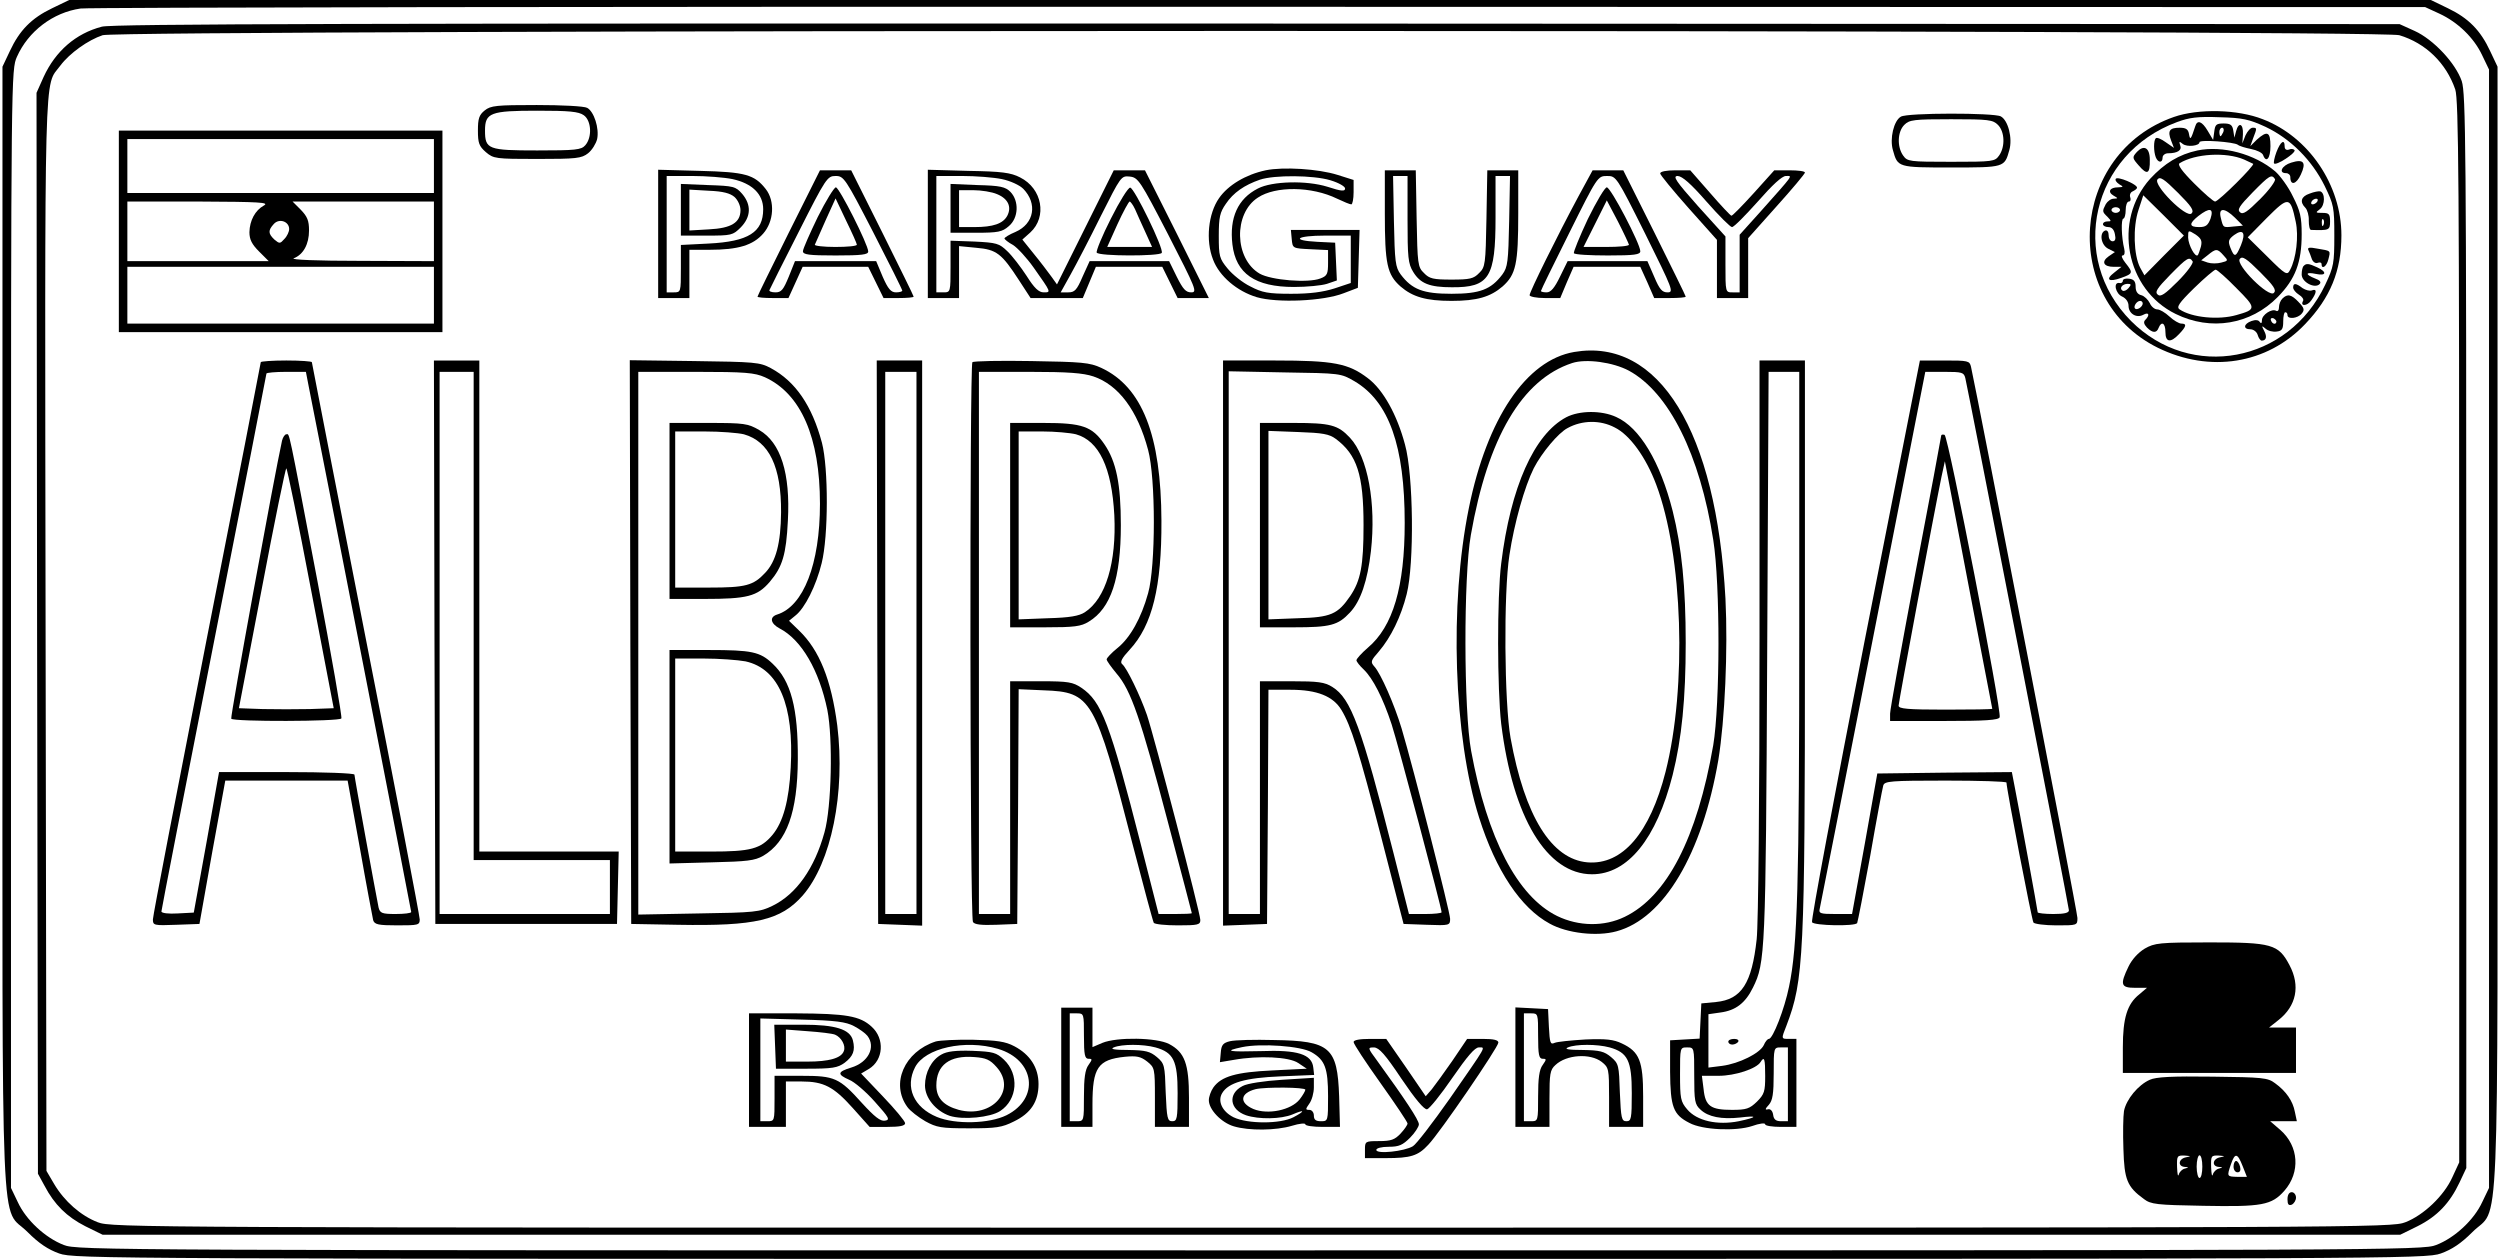 <?xml version="1.0" encoding="UTF-8" standalone="yes"?>
<svg version="1.0" xmlns="http://www.w3.org/2000/svg" width="232.564mm" height="117.241mm" viewBox="0 0 879 444" preserveAspectRatio="xMidYMid meet">
  <g transform="translate(0,444) scale(0.1,-0.1)" fill="#000000" stroke="none">
    <path d="M175 4411 c-73 -35 -115 -78 -149 -151 l-26 -55 0 -1976 c0 -2248 -9
-2031 89 -2130 40 -40 72 -61 111 -75 54 -19 146 -19 4195 -19 4049 0 4141 0
4195 19 39 14 71 35 111 75 98 99 89 -118 89 2130 l0 1976 -26 55 c-34 73 -76
116 -149 151 l-60 29 -4160 0 -4160 0 -60 -29z m8410 -19 c65 -30 122 -85 151
-147 l24 -50 0 -1970 0 -1970 -24 -50 c-29 -63 -97 -126 -162 -151 -48 -19
-141 -19 -4179 -19 -4038 0 -4131 0 -4179 19 -65 25 -133 88 -162 151 l-24 50
0 1970 c0 1959 1 1970 21 2015 40 90 127 156 224 170 27 4 1897 7 4155 6
l4105 -1 50 -23z"/>
    <path d="M350 4346 c-92 -24 -163 -86 -205 -177 l-25 -56 2 -1904 3 -1904 23
-42 c35 -67 79 -110 144 -143 l61 -30 4047 0 4047 0 61 30 c70 35 114 82 148
154 l24 51 0 1891 c0 1710 -2 1895 -16 1938 -22 64 -100 147 -166 177 l-53 24
-4025 2 c-3159 1 -4035 -1 -4070 -11z m8094 -30 c93 -28 165 -98 197 -191 12
-34 14 -336 14 -1910 l0 -1870 -24 -52 c-29 -65 -101 -134 -166 -159 -49 -19
-132 -19 -4065 -19 -3914 0 -4016 0 -4064 19 -60 23 -118 74 -154 135 l-27 46
-3 1890 c-3 2062 -6 1925 52 2004 33 44 98 90 149 107 66 20 8023 20 8091 0z"/>
    <path d="M1699 4051 c-20 -16 -24 -29 -24 -71 0 -44 4 -55 28 -76 27 -23 34
-24 181 -24 138 0 156 2 179 20 14 11 28 34 32 50 8 38 -11 97 -35 110 -10 6
-90 10 -178 10 -142 0 -162 -2 -183 -19z m349 -17 c27 -19 30 -78 5 -106 -14
-16 -34 -18 -169 -18 -173 0 -184 4 -184 70 0 63 19 70 185 70 111 0 145 -3
163 -16z"/>
    <path d="M7650 4028 c-367 -128 -402 -642 -57 -813 183 -90 385 -58 519 83 89
93 128 188 128 313 0 177 -115 347 -277 409 -88 35 -227 38 -313 8z m323 -35
c88 -42 163 -117 208 -208 32 -66 34 -75 34 -175 0 -97 -2 -110 -32 -173 -130
-275 -473 -339 -684 -128 -223 224 -139 590 162 701 43 16 73 20 149 17 82 -2
104 -7 163 -34z"/>
    <path d="M7725 3995 c-15 -46 -18 -51 -22 -27 -3 17 -11 22 -33 22 -36 0 -43
-11 -30 -45 l10 -26 -29 20 c-15 11 -31 18 -35 14 -8 -8 -8 -46 0 -67 8 -20
24 -21 24 -1 0 8 9 15 19 15 34 0 50 11 43 28 -5 14 -3 15 9 5 15 -12 59 -7
59 6 0 10 122 1 135 -9 6 -5 27 -11 47 -15 20 -4 39 -13 42 -21 11 -30 26 -12
26 31 0 51 -11 56 -48 23 l-23 -23 10 28 c14 36 14 37 -2 37 -7 0 -18 -12 -25
-27 l-11 -28 2 32 c2 37 -15 45 -24 11 l-6 -23 -4 25 c-3 20 -10 25 -34 25
-26 0 -30 -4 -33 -29 l-4 -29 -19 32 c-20 34 -37 40 -44 16z m99 -20 c-4 -8
-8 -15 -10 -15 -2 0 -4 7 -4 15 0 8 4 15 10 15 5 0 7 -7 4 -15z"/>
    <path d="M8011 3904 c-7 -19 -11 -38 -8 -40 8 -8 77 37 72 47 -3 4 -12 6 -20
2 -9 -3 -15 1 -15 11 0 28 -15 17 -29 -20z"/>
    <path d="M7518 3903 c-15 -17 -15 -20 8 -46 30 -35 40 -30 39 20 0 43 -21 55
-47 26z"/>
    <path d="M7733 3910 c-65 -14 -116 -45 -167 -100 -132 -148 -86 -390 90 -476
124 -61 264 -38 360 60 62 63 84 122 84 221 0 60 -5 82 -31 133 -16 34 -45 73
-62 88 -73 62 -186 92 -274 74z m164 -32 c15 -7 30 -14 32 -15 7 -5 -122 -133
-134 -133 -6 0 -39 29 -74 64 -44 44 -59 66 -51 71 55 34 164 40 227 13z
m-185 -190 c-18 -18 -136 100 -120 120 9 11 23 2 72 -47 48 -48 58 -63 48 -73z
m294 121 c3 -6 -19 -37 -52 -70 -46 -46 -61 -56 -71 -47 -11 9 -3 22 44 70 60
61 67 65 79 47z m-391 -269 l-69 -70 -15 27 c-23 44 -26 143 -6 203 l17 52 72
-71 71 -71 -70 -70z m464 119 c11 -50 2 -130 -20 -170 -10 -20 -15 -18 -80 47
l-69 68 67 68 c77 77 83 77 102 -13z m-300 11 c-9 -24 -17 -30 -40 -30 -36 0
-37 12 -3 39 40 31 55 28 43 -9z m86 3 l28 -28 -33 -3 c-38 -4 -36 -5 -45 31
-9 36 13 36 50 0z m-120 -102 c-4 -14 -9 -28 -11 -30 -9 -9 -33 35 -34 62 0
27 0 27 26 11 20 -14 24 -22 19 -43z m141 5 c-18 -43 -23 -44 -37 -9 -9 23 -7
30 13 45 32 23 42 8 24 -36z m-61 -36 c17 -18 16 -19 -8 -25 -14 -4 -36 -4
-48 0 l-23 8 23 18 c29 24 34 24 56 -1z m177 -132 c-18 -18 -136 100 -120 120
9 11 23 2 72 -47 48 -48 58 -63 48 -73z m-286 111 c3 -6 -19 -37 -52 -70 -46
-46 -61 -56 -71 -47 -11 9 -3 22 44 70 60 61 67 65 79 47z m154 -94 c71 -71
71 -75 0 -95 -63 -18 -157 -9 -200 20 -12 8 -3 22 51 75 37 36 71 65 76 65 5
0 38 -29 73 -65z"/>
    <path d="M8063 3867 c-33 -10 -46 -37 -18 -37 8 0 15 -6 15 -14 0 -31 21 -26
37 9 20 43 10 56 -34 42z"/>
    <path d="M7445 3810 c-3 -5 3 -13 12 -19 16 -9 16 -10 -4 -11 -29 0 -38 -16
-16 -29 17 -10 17 -10 1 -11 -10 0 -22 -9 -28 -19 -13 -25 -13 -27 6 -45 14
-15 14 -16 0 -16 -9 0 -16 -4 -16 -10 0 -5 8 -10 19 -10 12 0 20 -9 23 -25 4
-17 1 -25 -8 -25 -8 0 -14 9 -14 21 0 12 -5 19 -12 17 -22 -8 -15 -51 10 -64
l24 -12 -22 -15 c-27 -19 -18 -37 18 -37 l27 0 -25 -20 c-33 -25 -20 -35 24
-19 42 15 43 18 15 53 -11 14 -16 26 -10 26 7 0 9 10 6 23 -10 40 -12 107 -3
107 4 0 8 14 8 30 0 17 5 30 11 30 6 0 8 7 5 15 -3 9 1 18 9 21 8 4 15 9 15
13 0 12 -69 41 -75 31z m15 -110 c0 -5 -7 -10 -15 -10 -8 0 -15 5 -15 10 0 6
7 10 15 10 8 0 15 -4 15 -10z"/>
    <path d="M8128 3758 c-30 -10 -36 -29 -15 -50 7 -7 13 -28 12 -45 0 -18 3 -33
8 -33 64 -2 67 -1 67 30 0 26 -4 30 -27 30 -25 0 -25 1 -9 13 19 14 19 58 1
63 -5 1 -22 -2 -37 -8z m27 -28 c-3 -5 -11 -10 -16 -10 -6 0 -7 5 -4 10 3 6
11 10 16 10 6 0 7 -4 4 -10z m22 -82 c-3 -8 -6 -5 -6 6 -1 11 2 17 5 13 3 -3
4 -12 1 -19z"/>
    <path d="M8124 3558 c3 -7 9 -21 12 -31 4 -10 13 -16 20 -13 8 3 14 1 14 -4 0
-21 18 -9 24 16 8 32 10 30 -38 38 -30 6 -37 4 -32 -6z"/>
    <path d="M8107 3503 c-4 -3 -7 -17 -7 -30 0 -27 46 -51 63 -34 7 7 1 14 -16
20 -36 14 -34 24 3 16 37 -8 40 7 5 23 -30 14 -39 15 -48 5z"/>
    <path d="M7470 3451 c0 -6 -6 -10 -12 -8 -23 4 -14 -38 10 -48 13 -6 22 -19
22 -32 0 -28 28 -45 52 -32 20 11 24 -1 7 -18 -7 -7 -5 -15 6 -27 20 -20 34
-20 41 -1 10 25 24 17 24 -15 0 -36 18 -39 48 -7 26 27 28 37 8 37 -8 0 -27
11 -42 25 -15 14 -34 25 -43 25 -9 0 -21 10 -26 22 -6 12 -19 25 -30 28 -13 3
-20 13 -20 30 0 18 -6 26 -22 28 -13 2 -23 -1 -23 -7z m20 -26 c-7 -8 -16 -12
-21 -9 -13 8 -1 24 18 24 13 0 13 -3 3 -15z m50 -54 c0 -12 -20 -25 -27 -18
-7 7 6 27 18 27 5 0 9 -4 9 -9z"/>
    <path d="M8070 3427 c0 -7 9 -18 20 -25 12 -7 18 -17 15 -22 -12 -20 15 -19
29 2 20 28 20 42 2 35 -8 -3 -22 1 -33 8 -23 18 -33 19 -33 2z"/>
    <path d="M8032 3388 c-7 -7 -12 -20 -12 -31 0 -10 -4 -15 -10 -12 -15 9 -50
-14 -50 -33 0 -11 -3 -13 -8 -6 -4 7 -15 8 -29 3 -28 -10 -30 -29 -4 -29 11 0
23 -9 26 -20 3 -11 10 -20 14 -20 16 0 20 13 9 34 -10 19 -9 20 5 8 9 -8 26
-12 39 -10 19 2 23 9 23 36 0 17 3 32 7 32 5 0 8 -4 8 -10 0 -16 36 -12 50 5
11 13 9 20 -10 40 -26 28 -40 31 -58 13z m-21 -81 c-1 -12 -15 -9 -19 4 -3 6
1 10 8 8 6 -3 11 -8 11 -12z"/>
    <path d="M6688 4029 c-25 -14 -40 -78 -28 -118 17 -61 17 -61 205 -61 188 0
188 0 205 61 12 42 -4 105 -30 119 -24 13 -330 13 -352 -1z m342 -29 c24 -24
26 -77 4 -108 -15 -21 -21 -22 -169 -22 -148 0 -154 1 -169 22 -22 31 -20 84
4 108 18 18 33 20 165 20 132 0 147 -2 165 -20z"/>
    <path d="M410 3625 l0 -355 570 0 570 0 0 355 0 355 -570 0 -570 0 0 -355z
m1110 230 l0 -95 -540 0 -540 0 0 95 0 95 540 0 540 0 0 -95z m-599 -139 c-31
-17 -50 -53 -51 -94 0 -26 9 -43 34 -68 l34 -34 -249 0 -249 0 0 105 0 105
253 0 c215 -1 248 -3 228 -14z m599 -91 l0 -105 -257 1 c-156 0 -249 4 -237 9
34 13 54 50 54 98 0 35 -6 49 -29 73 l-29 29 249 0 249 0 0 -105z m-510 8 c0
-9 -7 -25 -17 -35 -15 -17 -17 -17 -35 -2 -22 21 -23 32 -2 55 19 21 54 9 54
-18z m510 -233 l0 -100 -540 0 -540 0 0 100 0 100 540 0 540 0 0 -100z"/>
    <path d="M4450 3840 c-70 -15 -132 -52 -164 -98 -38 -54 -48 -149 -21 -217 22
-58 84 -111 154 -132 72 -21 235 -14 306 14 l50 19 3 102 3 102 -121 0 -121 0
3 -32 c3 -33 3 -33 66 -36 l62 -3 0 -45 c0 -39 -3 -46 -27 -55 -43 -17 -174
-6 -214 17 -89 52 -93 212 -6 268 62 41 189 40 279 -4 23 -11 45 -20 50 -20 4
0 8 19 8 43 l0 43 -57 18 c-67 21 -190 29 -253 16z m228 -35 c30 -9 52 -22 52
-29 0 -11 -13 -10 -62 6 -74 23 -195 20 -245 -6 -71 -36 -101 -103 -90 -197
12 -103 80 -150 217 -150 45 0 97 5 116 11 l35 12 -3 66 -3 67 -62 3 c-97 5
-75 22 27 22 l90 0 0 -84 0 -83 -57 -19 c-41 -13 -86 -19 -153 -19 -81 0 -102
4 -144 26 -27 13 -63 42 -80 63 -29 35 -31 44 -31 115 0 66 4 83 25 113 26 39
65 66 120 85 51 17 188 16 248 -2z"/>
    <path d="M2310 3616 l0 -226 55 0 55 0 0 85 0 85 71 0 c101 0 153 16 189 57
38 43 42 115 9 157 -40 51 -72 60 -231 64 l-148 4 0 -226z m262 193 c69 -15
108 -53 108 -106 0 -81 -52 -114 -192 -121 l-98 -5 0 -83 c0 -83 0 -84 -25
-84 l-25 0 0 205 0 205 90 0 c49 0 113 -5 142 -11z"/>
    <path d="M2390 3701 l0 -91 91 0 c87 0 92 1 120 29 36 37 38 79 5 118 -23 26
-29 28 -120 31 l-96 4 0 -91z m189 45 c12 -11 21 -31 21 -46 0 -44 -32 -64
-111 -68 l-69 -4 0 72 0 72 69 -4 c50 -2 75 -9 90 -22z"/>
    <path d="M2770 3620 c-60 -121 -110 -222 -110 -225 0 -3 24 -5 54 -5 l55 0 25
55 25 55 116 0 115 0 27 -55 27 -55 53 0 c29 0 53 2 53 5 0 3 -50 104 -110
225 l-110 220 -55 0 -55 0 -110 -220z m298 1 c56 -109 102 -201 102 -205 0 -3
-10 -6 -22 -6 -18 0 -28 12 -47 55 l-23 55 -143 0 -143 0 -22 -55 c-19 -46
-26 -55 -47 -55 -14 0 -23 4 -21 8 2 5 48 97 103 205 96 190 101 197 130 197
29 0 34 -7 133 -199z"/>
    <path d="M2872 3675 c-28 -58 -52 -112 -52 -120 0 -12 20 -15 115 -15 93 0
115 3 115 14 0 24 -102 226 -114 226 -6 0 -35 -47 -64 -105z m138 -97 c0 -5
-34 -8 -76 -8 -42 0 -74 4 -72 8 2 5 19 43 38 86 l35 77 37 -78 c21 -43 38
-81 38 -85z"/>
    <path d="M3260 3616 l0 -226 55 0 55 0 0 91 0 92 61 -6 c71 -6 89 -20 150
-114 l41 -63 92 0 92 0 23 55 23 55 117 0 117 0 27 -55 27 -55 55 0 55 0 -112
225 -113 225 -55 0 -55 0 -100 -201 -100 -201 -20 28 c-11 15 -38 51 -61 79
l-41 51 28 25 c60 55 42 155 -36 194 -33 17 -65 21 -182 23 l-143 4 0 -226z
m261 193 c29 -6 62 -21 75 -34 51 -52 39 -123 -27 -152 -22 -9 -39 -20 -39
-23 0 -3 13 -14 30 -23 16 -10 49 -46 73 -80 62 -88 62 -87 35 -87 -17 0 -33
15 -60 58 -21 32 -51 71 -68 87 -29 28 -38 30 -116 34 l-84 3 0 -91 c0 -90 0
-91 -25 -91 l-25 0 0 205 0 205 90 0 c49 0 112 -5 141 -11z m586 -196 c98
-191 103 -203 81 -203 -19 0 -29 11 -51 55 l-27 55 -140 0 -140 0 -25 -55
c-20 -47 -28 -55 -50 -55 l-27 0 35 63 c19 34 67 126 106 205 71 141 72 143
102 140 30 -3 37 -14 136 -205z"/>
    <path d="M3340 3706 l0 -86 89 0 c79 0 93 3 116 23 35 29 37 89 6 121 -18 18
-36 22 -116 24 l-95 4 0 -86z m164 50 c39 -16 52 -45 36 -76 -15 -28 -50 -40
-116 -40 l-54 0 0 65 0 65 50 0 c28 0 66 -6 84 -14z"/>
    <path d="M3905 3670 c-31 -61 -53 -115 -50 -120 8 -13 222 -13 229 -1 9 13
-97 230 -111 230 -7 1 -38 -49 -68 -109z m85 33 c7 -16 23 -52 36 -80 l24 -53
-79 0 -79 0 36 80 c20 44 40 80 43 80 3 0 12 -12 19 -27z"/>
    <path d="M4870 3688 c0 -178 8 -215 55 -257 43 -37 90 -51 180 -51 90 0 137
14 180 51 47 42 55 79 55 257 l0 152 -54 0 -55 0 -3 -170 c-3 -161 -4 -171
-26 -192 -19 -20 -33 -23 -97 -23 -64 0 -78 3 -97 23 -22 21 -23 31 -26 192
l-3 170 -55 0 -54 0 0 -152z m80 -20 c0 -135 2 -157 20 -186 25 -41 58 -54
136 -54 132 -1 154 34 154 245 l0 147 26 0 25 0 -3 -159 c-3 -144 -5 -162 -24
-188 -40 -53 -79 -68 -179 -68 -100 0 -139 15 -179 68 -19 26 -21 44 -24 188
l-3 159 25 0 26 0 0 -152z"/>
    <path d="M5552 3748 c-74 -138 -172 -336 -172 -348 0 -5 24 -10 54 -10 l54 0
23 55 24 55 118 0 117 0 25 -55 24 -55 55 0 c31 0 56 2 56 5 0 3 -50 104 -110
225 l-110 220 -54 0 -54 0 -50 -92z m236 -133 c96 -194 101 -205 78 -205 -19
0 -28 10 -47 55 l-24 55 -140 0 -141 0 -27 -55 c-19 -39 -32 -55 -47 -55 -11
0 -20 2 -20 5 0 3 45 95 100 205 99 199 100 200 133 200 32 0 33 -1 135 -205z"/>
    <path d="M5585 3668 c-29 -62 -51 -116 -49 -120 3 -5 57 -8 120 -8 94 0 114 3
114 15 0 26 -104 225 -118 225 -7 0 -37 -51 -67 -112z m145 -90 c0 -5 -36 -8
-80 -8 l-80 0 41 82 41 82 39 -74 c21 -41 38 -78 39 -82z"/>
    <path d="M5840 3829 c0 -5 45 -60 100 -122 l100 -112 0 -102 0 -103 55 0 55 0
0 106 0 105 100 112 c55 61 100 115 100 119 0 5 -24 8 -54 8 l-54 0 -72 -80
c-40 -44 -75 -80 -79 -80 -3 0 -37 36 -75 80 l-70 80 -53 0 c-30 0 -53 -4 -53
-11z m163 -99 c44 -50 84 -90 90 -90 7 0 47 41 91 90 51 58 85 90 99 90 24 0
30 9 -90 -126 l-73 -81 0 -102 0 -101 -25 0 c-25 0 -25 0 -25 98 l0 99 -96
106 c-80 90 -91 107 -72 107 16 -1 46 -27 101 -90z"/>
    <path d="M5537 3200 c-169 -29 -307 -234 -371 -550 -69 -339 -54 -806 36
-1090 59 -187 147 -319 249 -374 61 -34 166 -46 235 -27 167 45 302 272 359
604 23 141 34 387 25 568 -32 590 -234 920 -533 869z m193 -66 c141 -77 250
-295 297 -596 25 -157 24 -579 0 -723 -57 -328 -163 -533 -312 -605 -72 -35
-162 -34 -238 3 -140 69 -246 273 -303 582 -26 141 -27 612 -1 760 60 343 180
548 357 606 49 16 144 3 200 -27z"/>
    <path d="M5509 2970 c-113 -60 -196 -246 -229 -515 -15 -118 -14 -444 0 -565
41 -331 161 -530 320 -530 126 0 227 125 284 350 32 128 46 268 46 465 0 197
-14 337 -46 465 -44 173 -116 294 -199 331 -52 24 -130 23 -176 -1z m171 -36
c53 -26 110 -105 146 -201 94 -249 109 -713 33 -1012 -55 -216 -152 -329 -275
-319 -127 11 -221 162 -271 438 -22 123 -25 511 -4 645 17 112 53 240 86 306
28 54 86 124 119 141 51 28 115 29 166 2z"/>
    <path d="M910 3164 c0 -3 -85 -441 -190 -973 -104 -532 -190 -977 -190 -990 0
-21 3 -22 82 -19 l82 3 45 253 46 252 215 0 216 0 43 -237 c23 -131 45 -246
47 -255 5 -15 18 -18 85 -18 74 0 79 1 79 21 0 11 -85 457 -190 989 -104 532
-190 971 -190 974 0 3 -40 6 -90 6 -49 0 -90 -3 -90 -6z m169 -86 c41 -204
361 -1845 361 -1851 0 -4 -25 -7 -55 -7 -48 0 -55 3 -60 23 -8 39 -85 459 -85
468 0 5 -107 9 -238 9 l-239 0 -44 -247 -45 -248 -57 -3 c-32 -2 -57 1 -57 7
0 5 83 432 185 949 102 518 185 943 185 946 0 3 31 6 69 6 l70 0 10 -52z"/>
    <path d="M985 2888 c-26 -117 -183 -973 -179 -980 7 -11 381 -10 388 1 3 5
-35 222 -84 482 -106 556 -98 519 -110 519 -5 0 -12 -10 -15 -22z m101 -520
l81 -423 -84 -3 c-46 -1 -120 -1 -166 0 l-84 3 81 423 c44 232 83 422 86 422
3 0 42 -190 86 -422z"/>
    <path d="M1522 2178 l3 -993 320 0 320 0 3 128 3 127 -246 0 -245 0 0 865 0
865 -80 0 -80 0 2 -992z m138 92 l0 -860 240 0 240 0 0 -95 0 -95 -300 0 -300
0 0 955 0 955 60 0 60 0 0 -860z"/>
    <path d="M2212 2178 l3 -993 165 -3 c273 -5 362 16 439 103 101 116 151 362
122 599 -21 161 -63 266 -135 335 l-35 34 22 18 c34 26 74 107 93 185 24 96
24 335 1 424 -35 131 -93 216 -180 263 -39 21 -56 22 -270 25 l-227 3 2 -993z
m474 933 c127 -58 194 -212 194 -446 0 -212 -58 -361 -151 -390 -28 -9 -23
-32 9 -49 77 -40 139 -147 168 -287 20 -101 15 -342 -10 -431 -35 -127 -99
-218 -183 -259 -45 -22 -62 -24 -260 -27 l-213 -4 0 956 0 956 203 0 c175 0
207 -3 243 -19z"/>
    <path d="M2350 2640 l0 -310 123 0 c151 0 186 9 230 60 45 53 58 96 64 216 9
166 -25 275 -101 319 -40 23 -52 25 -179 25 l-137 0 0 -310z m262 270 c89 -25
132 -115 131 -275 -1 -109 -18 -173 -56 -213 -42 -45 -69 -52 -197 -52 l-120
0 0 275 0 275 103 0 c56 0 119 -5 139 -10z"/>
    <path d="M2350 1774 l0 -376 148 4 c126 3 152 6 182 23 83 49 121 153 122 340
1 180 -24 276 -89 337 -44 42 -74 48 -224 48 l-139 0 0 -376z m268 336 c117
-26 171 -154 159 -374 -6 -118 -27 -192 -64 -237 -42 -50 -77 -59 -218 -59
l-125 0 0 340 0 340 100 0 c54 0 121 -5 148 -10z"/>
    <path d="M3082 2178 l3 -993 78 -3 77 -3 0 996 0 995 -80 0 -80 0 2 -992z
m138 -3 l0 -955 -55 0 -55 0 0 955 0 955 55 0 55 0 0 -955z"/>
    <path d="M3417 3164 c-10 -10 -9 -1956 2 -1972 5 -9 29 -12 82 -10 l74 3 3
413 2 414 89 -4 c167 -6 180 -27 311 -537 39 -150 73 -277 76 -282 3 -5 41 -9
85 -9 71 0 79 2 79 19 0 24 -163 648 -188 722 -24 69 -71 166 -87 179 -9 7 -2
21 26 51 80 86 113 222 112 454 -1 302 -68 472 -212 539 -41 19 -68 21 -246
24 -110 2 -204 0 -208 -4z m426 -50 c89 -30 156 -120 193 -259 27 -100 27
-410 0 -505 -24 -87 -63 -157 -108 -193 -21 -17 -38 -35 -38 -40 0 -5 16 -27
35 -50 51 -59 85 -159 180 -520 47 -177 85 -323 85 -324 0 -2 -26 -3 -59 -3
l-58 0 -62 243 c-110 431 -139 506 -210 554 -30 20 -46 23 -142 23 l-109 0 0
-410 0 -410 -55 0 -55 0 0 955 0 955 178 0 c136 0 189 -4 225 -16z"/>
    <path d="M3550 2590 l0 -360 123 0 c103 0 127 3 154 20 78 47 113 152 113 340
0 144 -16 224 -58 285 -43 63 -78 75 -214 75 l-118 0 0 -360z m232 320 c81
-23 126 -117 135 -285 8 -166 -30 -294 -104 -342 -20 -13 -53 -19 -130 -21
l-103 -4 0 331 0 331 83 0 c45 0 99 -5 119 -10z"/>
    <path d="M4300 2175 l0 -996 78 3 77 3 3 413 2 412 78 0 c94 0 150 -23 179
-71 34 -56 61 -142 142 -455 l77 -299 82 -3 c80 -3 82 -2 82 21 0 23 -129 530
-171 671 -25 83 -73 193 -96 218 -14 16 -13 20 16 53 42 49 78 122 98 202 27
106 24 420 -6 527 -28 105 -77 193 -130 233 -69 53 -121 63 -328 63 l-183 0 0
-995z m463 922 c122 -72 177 -228 177 -499 0 -225 -41 -365 -130 -440 -22 -19
-40 -39 -40 -44 0 -5 12 -20 26 -33 32 -31 67 -99 98 -193 21 -64 176 -646
176 -662 0 -3 -26 -6 -57 -6 l-58 0 -54 213 c-114 448 -150 546 -216 587 -27
17 -50 20 -144 20 l-111 0 0 -410 0 -410 -55 0 -55 0 0 956 0 956 198 -4 c195
-3 197 -3 245 -31z"/>
    <path d="M4430 2590 l0 -360 120 0 c128 0 155 7 197 52 38 40 62 112 74 216
19 168 -11 333 -74 400 -42 45 -69 52 -197 52 l-120 0 0 -360z m267 304 c75
-56 98 -126 98 -304 0 -143 -10 -195 -47 -250 -44 -64 -68 -75 -184 -78 l-104
-4 0 332 0 332 105 -4 c86 -3 109 -7 132 -24z"/>
    <path d="M6190 2198 c0 -569 -4 -1012 -10 -1067 -17 -155 -53 -212 -143 -221
l-52 -5 -3 -62 -3 -62 -52 -3 -52 -3 0 -111 c1 -124 11 -151 68 -180 46 -25
164 -30 221 -11 25 9 46 12 46 6 0 -5 25 -9 55 -9 l55 0 0 155 0 155 -25 0
c-29 0 -29 -1 -10 47 61 160 65 241 65 1354 l0 989 -80 0 -80 0 0 -972z m140
30 c0 -907 -6 -1123 -36 -1264 -16 -79 -57 -184 -71 -184 -5 0 -13 -10 -18
-22 -13 -28 -86 -65 -147 -73 l-48 -6 0 94 0 94 42 6 c54 7 88 33 115 88 43
87 45 119 50 1167 l5 1002 54 0 54 0 0 -902z m-370 -1578 c0 -89 2 -101 22
-119 27 -26 75 -35 139 -28 65 8 62 1 -4 -13 -75 -15 -148 1 -182 42 -23 27
-25 38 -25 124 0 94 0 94 25 94 25 0 25 0 25 -100z m330 -30 l0 -130 -24 0
c-18 0 -26 6 -28 23 -2 13 -9 21 -18 19 -11 -3 -11 1 3 16 13 15 17 38 17 110
0 91 0 92 25 92 l25 0 0 -130z m-80 29 c0 -54 -3 -64 -29 -90 -26 -25 -37 -29
-88 -29 -75 0 -94 13 -100 73 l-6 47 59 0 c58 0 134 25 148 49 13 21 16 11 16
-50z"/>
    <path d="M6080 770 c0 -5 6 -10 14 -10 8 0 18 5 21 10 3 6 -3 10 -14 10 -12 0
-21 -4 -21 -10z"/>
    <path d="M6561 2186 c-106 -542 -190 -989 -186 -995 7 -12 151 -15 159 -3 2 4
23 111 46 237 22 127 43 238 46 248 5 15 24 17 220 17 118 0 214 -3 214 -7 0
-21 89 -484 95 -493 3 -5 40 -10 81 -10 73 0 74 0 74 26 0 21 -351 1834 -375
1942 -5 21 -10 22 -93 22 l-87 0 -194 -984z m354 922 c13 -56 365 -1863 365
-1875 0 -9 -16 -13 -55 -13 -30 0 -55 3 -55 6 0 6 -65 361 -81 442 l-10 52
-237 -2 -237 -3 -44 -247 -45 -248 -59 0 c-52 0 -59 2 -55 18 2 9 87 439 188
955 l184 937 68 0 c62 0 68 -2 73 -22z"/>
    <path d="M6830 2905 c0 -3 -40 -219 -90 -479 -49 -261 -90 -485 -90 -500 l0
-26 190 0 c145 0 192 3 196 13 8 21 -181 990 -194 995 -7 2 -12 1 -12 -3z
m180 -962 c0 -2 -74 -3 -165 -3 -135 0 -165 3 -165 14 0 13 125 680 151 806
l12 55 83 -435 c46 -239 84 -436 84 -437z"/>
    <path d="M7547 1098 c-23 -14 -45 -38 -57 -63 -31 -64 -27 -75 23 -75 l42 0
-27 -23 c-43 -34 -58 -84 -58 -187 l0 -90 305 0 305 0 0 80 0 80 -47 0 -48 0
34 27 c62 49 77 120 38 193 -39 74 -62 80 -282 80 -177 0 -193 -2 -228 -22z"/>
    <path d="M3730 680 l0 -210 55 0 55 0 0 79 c0 130 19 158 114 168 42 4 56 1
79 -17 26 -21 27 -24 27 -126 l0 -104 60 0 60 0 0 103 c0 119 -15 160 -70 189
-44 23 -184 25 -235 4 l-35 -15 0 70 0 69 -55 0 -55 0 0 -210z m80 110 c0 -66
3 -80 16 -80 14 0 14 -2 0 -22 -12 -16 -16 -47 -16 -110 0 -87 0 -88 -25 -88
l-25 0 0 190 0 190 25 0 c25 0 25 -1 25 -80z m252 -40 c64 -18 78 -47 78 -161
0 -91 -2 -99 -19 -99 -17 0 -19 10 -23 101 -3 96 -4 102 -31 125 -24 20 -39
24 -100 25 -50 0 -66 3 -52 9 28 12 103 12 147 0z"/>
    <path d="M5330 680 l0 -210 60 0 60 0 0 100 c0 87 2 101 21 118 39 37 123 42
163 11 25 -20 26 -24 26 -125 l0 -104 60 0 60 0 0 108 c0 124 -13 157 -75 186
-29 14 -56 17 -128 14 -51 -3 -100 -8 -109 -12 -15 -7 -17 0 -20 56 l-3 63
-57 3 -58 3 0 -211z m80 110 c0 -66 3 -80 16 -80 14 0 14 -2 0 -22 -12 -16
-16 -47 -16 -110 0 -87 0 -88 -25 -88 l-25 0 0 190 0 190 25 0 c25 0 25 -1 25
-80z m252 -40 c64 -18 78 -47 78 -161 0 -91 -2 -99 -19 -99 -17 0 -19 10 -23
101 -3 96 -4 102 -31 125 -24 20 -39 24 -100 25 -50 0 -66 3 -52 9 28 12 103
12 147 0z"/>
    <path d="M2630 670 l0 -200 65 0 65 0 0 80 0 80 55 0 c78 0 113 -18 181 -94
l59 -66 63 0 c44 0 62 4 62 13 0 7 -35 49 -78 94 l-77 81 27 16 c52 31 57 107
10 149 -41 38 -90 46 -264 47 l-168 0 0 -200z m370 155 c19 -10 40 -25 47 -34
31 -40 3 -94 -57 -112 -49 -15 -50 -24 -7 -43 18 -7 59 -42 90 -77 51 -57 55
-64 36 -67 -16 -3 -37 14 -81 62 -80 89 -96 96 -213 96 l-95 0 0 -80 c0 -79 0
-80 -25 -80 l-25 0 0 181 0 181 148 -4 c117 -3 154 -8 182 -23z"/>
    <path d="M2722 753 l3 -78 107 0 c93 0 110 3 135 21 30 23 38 43 29 79 -10 39
-62 55 -175 55 l-102 0 3 -77z m211 42 c22 -9 39 -39 31 -58 -9 -25 -52 -37
-129 -37 l-75 0 0 56 0 57 78 -6 c42 -3 85 -8 95 -12z"/>
    <path d="M3288 771 c-111 -36 -160 -149 -100 -231 10 -14 39 -36 63 -50 40
-22 55 -25 154 -25 96 0 116 3 158 24 60 29 87 70 87 132 0 58 -30 104 -85
133 -32 17 -61 21 -145 23 -58 1 -117 -2 -132 -6z m219 -26 c131 -39 148 -175
30 -234 -61 -30 -179 -33 -245 -6 -82 34 -113 105 -77 175 35 68 176 99 292
65z"/>
    <path d="M3308 725 c-35 -19 -58 -63 -58 -109 0 -44 38 -90 87 -107 47 -15
143 -6 178 17 61 40 68 129 13 181 -27 25 -37 28 -111 31 -59 2 -90 -2 -109
-13z m194 -44 c73 -81 -16 -182 -133 -151 -54 15 -79 42 -79 86 0 72 47 107
134 100 41 -3 55 -9 78 -35z"/>
    <path d="M4325 772 c-25 -6 -31 -13 -33 -41 l-3 -33 48 8 c89 16 196 11 228
-11 l30 -20 -120 -6 c-129 -6 -181 -21 -209 -60 -9 -13 -16 -33 -16 -45 0 -33
44 -79 88 -92 53 -16 149 -15 205 2 26 8 47 10 47 5 0 -5 27 -9 61 -9 l61 0
-3 108 c-6 173 -32 195 -229 198 -69 2 -138 0 -155 -4z m287 -39 c47 -27 58
-56 58 -155 0 -87 0 -88 -25 -88 -18 0 -25 5 -25 20 0 11 -7 20 -16 20 -14 0
-14 2 0 22 9 12 16 38 16 57 l0 34 -112 -7 c-63 -4 -123 -13 -139 -22 -53 -27
-46 -83 12 -103 45 -15 123 -14 164 3 44 19 45 12 3 -10 -46 -24 -161 -24
-211 0 -40 20 -57 57 -40 85 22 37 82 54 205 59 l119 5 -3 26 c-5 47 -55 63
-185 58 -115 -3 -132 0 -66 14 67 14 208 4 245 -18z m-22 -132 c0 -4 -9 -20
-20 -34 -30 -38 -112 -55 -163 -34 -51 22 -47 56 8 70 35 8 175 7 175 -2z"/>
    <path d="M4760 769 c0 -7 43 -72 95 -145 52 -73 95 -137 95 -142 0 -5 -11 -21
-25 -36 -20 -21 -33 -26 -75 -26 -49 0 -50 -1 -50 -30 l0 -30 74 0 c87 0 113
8 149 47 40 41 247 344 247 360 0 9 -16 13 -55 13 l-55 0 -52 -77 c-29 -42
-62 -87 -73 -101 l-21 -24 -69 101 -70 101 -57 0 c-37 0 -58 -4 -58 -11z m169
-130 c48 -71 80 -109 90 -107 8 2 48 51 89 111 52 75 79 107 93 107 25 0 31
12 -102 -180 -60 -85 -118 -161 -130 -168 -29 -18 -129 -29 -129 -13 0 6 18
11 44 11 36 0 49 6 75 32 17 17 31 39 31 47 0 15 -47 86 -147 224 -34 46 -34
47 -11 47 18 -1 39 -24 97 -111z"/>
    <path d="M7565 636 c-41 -18 -83 -69 -91 -110 -3 -19 -4 -79 -2 -134 3 -108
13 -133 72 -176 25 -19 44 -21 209 -24 207 -4 241 2 286 53 57 65 51 157 -14
214 l-36 31 47 0 47 0 -7 33 c-7 38 -31 73 -70 101 -25 19 -43 21 -219 23
-145 2 -200 -1 -222 -11z m128 -273 c-27 -5 -31 -32 -5 -34 15 -1 15 -2 0 -6
-9 -2 -19 -12 -21 -21 -3 -9 -5 2 -6 26 -1 40 0 42 27 41 23 -2 24 -2 5 -6z
m57 -33 c0 -22 -4 -40 -10 -40 -5 0 -10 18 -10 40 0 22 5 40 10 40 6 0 10 -18
10 -40z m63 33 c-27 -5 -31 -32 -5 -34 15 -1 15 -2 0 -6 -9 -2 -19 -12 -21
-21 -3 -9 -5 2 -6 26 -1 40 0 42 27 41 23 -2 24 -2 5 -6z m79 -31 l15 -38 -33
0 c-38 1 -38 1 -23 45 14 41 23 39 41 -7z"/>
    <path d="M7860 330 c0 -11 6 -20 14 -20 9 0 12 7 9 20 -3 11 -9 20 -14 20 -5
0 -9 -9 -9 -20z"/>
    <path d="M8050 215 c0 -18 4 -23 15 -19 8 4 15 15 15 25 0 10 -7 19 -15 19 -9
0 -15 -9 -15 -25z"/>
  </g>
</svg>